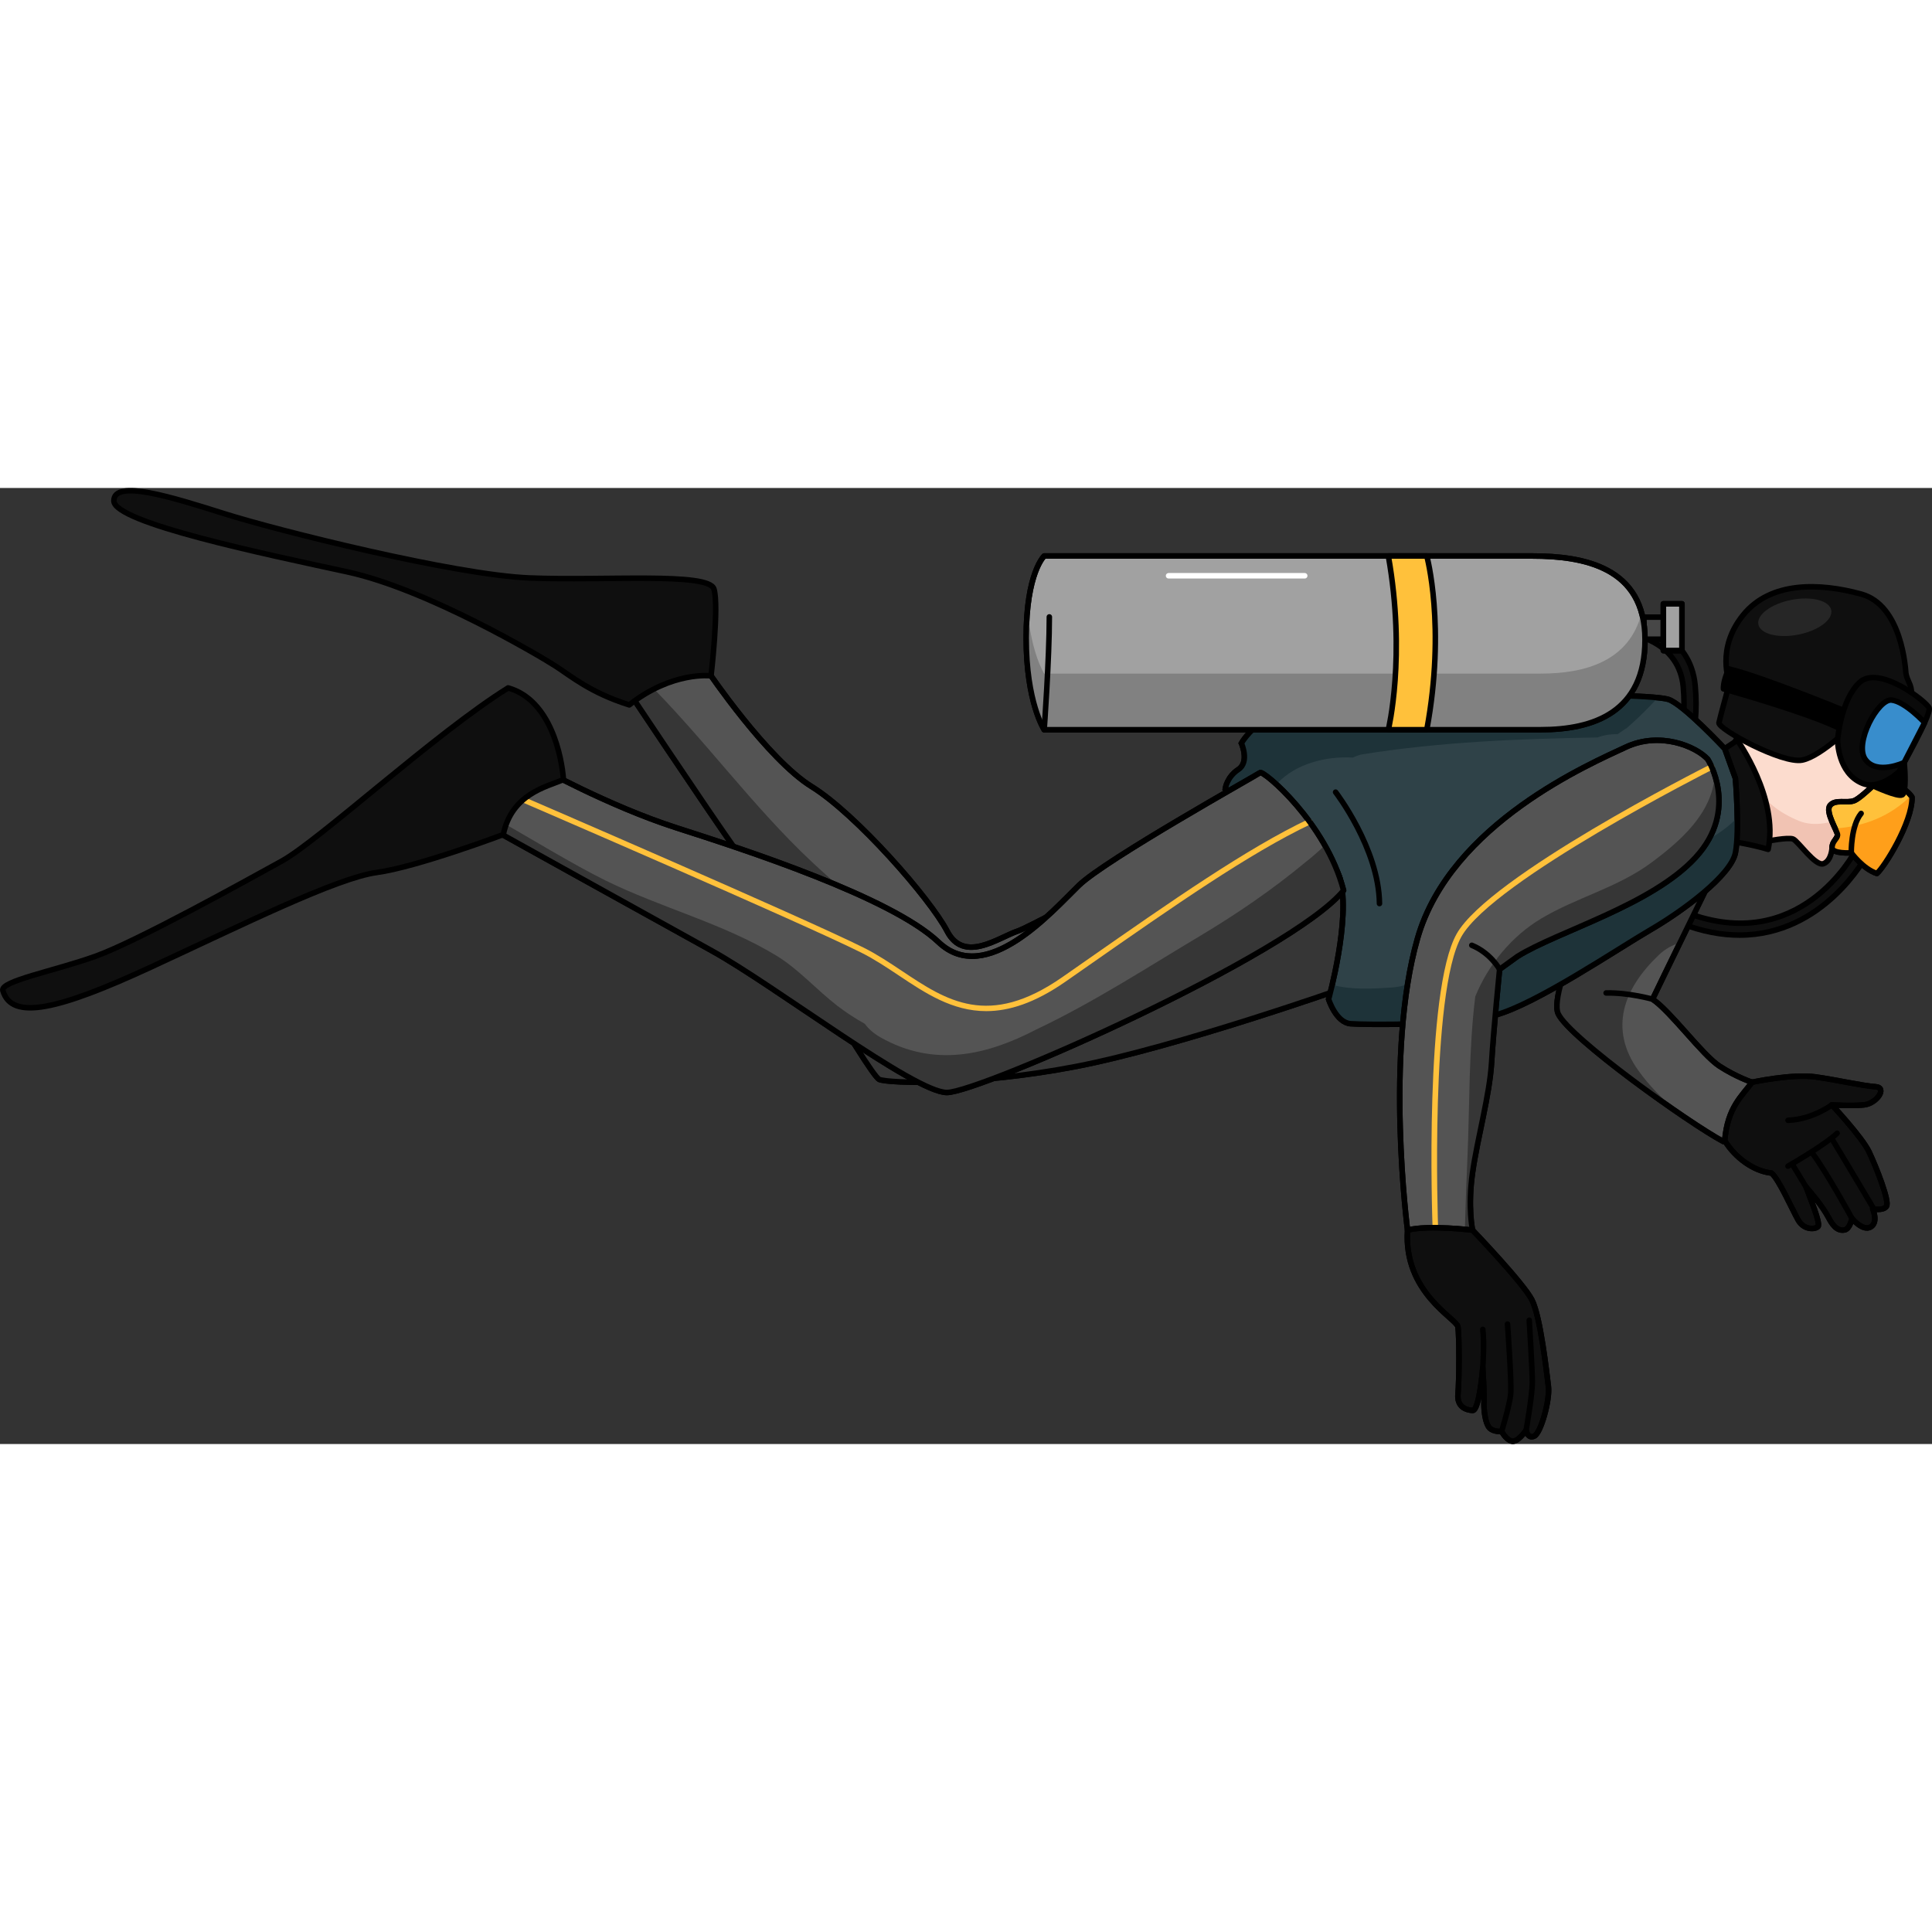 <?xml version="1.0" encoding="utf-8"?>
<!-- Created by: Science Figures, www.sciencefigures.org, Generator: Science Figures Editor -->
<!DOCTYPE svg PUBLIC "-//W3C//DTD SVG 1.1//EN" "http://www.w3.org/Graphics/SVG/1.1/DTD/svg11.dtd">
<svg version="1.1" id="Layer_1" xmlns="http://www.w3.org/2000/svg" xmlns:xlink="http://www.w3.org/1999/xlink" 
	 width="800px" height="800px" viewBox="0 0 349.935 173.165" enable-background="new 0 0 349.935 173.165"
	 xml:space="preserve">
<rect x="0" y="0" width="349.935" height="173.165" fill="#333333" stroke="none"/>
<g>
	<g>
		<path fill="#0F0F0F" stroke="#000000" stroke-linecap="round" stroke-linejoin="round" stroke-miterlimit="10" d="M315.08,80.985
			c-3.197,0-6.729-0.62-10.6-2.121l0.785-2.027c20.602,7.982,30.457-10.466,30.866-11.256l1.931,1.002
			C337.972,66.758,330.376,80.985,315.08,80.985z"/>
		<path fill="#545454" stroke="#000000" stroke-linecap="round" stroke-linejoin="round" stroke-miterlimit="10" d="M311.437,67.741
			c0,0-10.719,21.904-12.117,24.855c3.262,2.175,9.01,10.097,12.117,12.116c3.106,2.021,5.902,2.924,5.902,2.924
			s-2.586,9.038-5.177,10.747c-6.163-3.263-27.911-18.797-29.931-23.146s9.631-27.496,9.631-27.496H311.437z"/>
		<path fill="#363636" d="M296.791,105.577c-5.531-7.67-2.627-15.001,3.631-20.96c1.219-1.16,2.529-1.867,3.854-2.221
			c3.368-6.902,7.162-14.655,7.162-14.655h-19.574c0,0-11.65,23.146-9.631,27.496s23.768,19.884,29.931,23.146
			c0.181-0.119,0.362-0.281,0.542-0.467C306.382,115.431,300.757,111.077,296.791,105.577z"/>
		<path fill="none" stroke="#000000" stroke-linecap="round" stroke-linejoin="round" stroke-miterlimit="10" d="M311.437,67.741
			c0,0-10.719,21.904-12.117,24.855c3.262,2.175,9.01,10.097,12.117,12.116c3.106,2.021,5.902,2.924,5.902,2.924
			s-2.586,9.038-5.177,10.747c-6.163-3.263-27.911-18.797-29.931-23.146s9.631-27.496,9.631-27.496H311.437z"/>
		<path fill="#0F0F0F" stroke="#000000" stroke-linecap="round" stroke-linejoin="round" stroke-miterlimit="10" d="
			M317.339,107.637c0,0,7.299-1.58,11.549-0.96c4.249,0.62,8.547,1.622,10.79,1.766s0.238,3.056-2.054,3.294
			c-2.291,0.239-5.824,0-5.824,0s5.49,5.874,6.732,8.499c1.241,2.625,3.811,9.039,3.142,9.898c-0.669,0.858-2.483,0.43-2.483,0.43
			s1.082,2.425-0.351,3.283c-1.433,0.859-3.39-1.527-3.39-1.527s-0.401,1.846-1.296,2.053c-1.521,0.352-2.405-1.185-2.955-2.214
			c-1.209-2.263-3.311-4.646-4.074-5.553c0.573,1.623,2.733,6.674,2.148,7.195c-0.584,0.521-2.548,0.614-3.593-1.224
			c-1.043-1.838-3.479-7.389-4.815-8.487c-3.247-0.334-6.637-2.839-8.474-5.878C312.894,112.166,315.53,110.126,317.339,107.637z"/>
		<path fill="none" stroke="#000000" stroke-linecap="round" stroke-linejoin="round" stroke-miterlimit="10" d="M317.339,107.637
			c0,0,7.299-1.58,11.549-0.96c4.249,0.62,8.547,1.622,10.79,1.766s0.238,3.056-2.054,3.294c-2.291,0.239-5.824,0-5.824,0
			s5.49,5.874,6.732,8.499c1.241,2.625,3.811,9.039,3.142,9.898c-0.669,0.858-2.483,0.43-2.483,0.43s1.082,2.425-0.351,3.283
			c-1.433,0.859-3.39-1.527-3.39-1.527s-0.401,1.846-1.296,2.053c-1.521,0.352-2.405-1.185-2.955-2.214
			c-1.209-2.263-3.311-4.646-4.074-5.553c0.573,1.623,2.733,6.674,2.148,7.195c-0.584,0.521-2.548,0.614-3.593-1.224
			c-1.043-1.838-3.479-7.389-4.815-8.487c-3.247-0.334-6.637-2.839-8.474-5.878C312.894,112.166,315.53,110.126,317.339,107.637z"/>
		<path fill="#0F0F0F" stroke="#000000" stroke-linecap="round" stroke-linejoin="round" stroke-miterlimit="10" d="M304.946,50.99
			l-1.96-0.942c0.027-0.055,2.666-5.702,1.892-14.052c-0.729-7.865-8.532-9.256-8.611-9.269l0.358-2.146
			c0.095,0.017,9.535,1.698,10.418,11.212C307.876,44.781,305.066,50.74,304.946,50.99z"/>
		<path fill="#FCDCCE" d="M319.941,63.999c0,0,3.912-0.77,4.82-0.42c0.909,0.35,4.053,5.031,5.52,4.472
			c1.468-0.56,1.557-2.904,1.557-2.904s2.635-6.073,2.915-6.195s3.144-2.288,3.144-2.288l1.83-2.213l2.498-12.248
			c0,0-4.887-9.013-5.585-9.083s-18.444-0.838-18.444-0.838l-4.681,2.058c0,0,2.44,9.702,0.681,11.679
			C315.121,53.449,319.941,63.999,319.941,63.999z"/>
		<path fill="#F1C3B3" d="M320.322,35.594c3.254-0.896,6.806,0.261,8.998,2.693c3.357-2.052,8.036-1.485,10.852,1.33
			c0.898,0.899,1.544,1.933,1.963,3.027l0.09-0.442c0,0-4.887-9.013-5.585-9.083s-18.444-0.838-18.444-0.838l-4.681,2.058
			c0,0,0.782,3.114,1.142,6.173C315.681,38.189,317.667,36.324,320.322,35.594z"/>
		<path fill="#F1C3B3" d="M337.726,56.791c0.104-0.078,0.17-0.128,0.17-0.128l1.83-2.213l0.229-1.123
			C339.385,54.571,338.763,55.64,337.726,56.791z"/>
		<path fill="#F1C3B3" d="M325.871,60.306c-3.738-1.523-6.209-3.563-8.457-6.877c-1.254-1.849-2.352-3.922-3.016-6.074
			c1.272,7.296,5.543,16.645,5.543,16.645s3.912-0.77,4.82-0.42c0.909,0.35,4.053,5.031,5.52,4.472
			c1.468-0.56,1.557-2.904,1.557-2.904s1.986-4.579,2.692-5.862C331.863,60.748,328.558,61.401,325.871,60.306z"/>
		<path fill="none" stroke="#000000" stroke-linecap="round" stroke-linejoin="round" stroke-miterlimit="10" d="M319.941,63.999
			c0,0,3.912-0.77,4.82-0.42c0.909,0.35,4.053,5.031,5.52,4.472c1.468-0.56,1.557-2.904,1.557-2.904s2.635-6.073,2.915-6.195
			s3.144-2.288,3.144-2.288l1.83-2.213l2.498-12.248c0,0-4.887-9.013-5.585-9.083s-18.444-0.838-18.444-0.838l-4.681,2.058
			c0,0,2.44,9.702,0.681,11.679C315.121,53.449,319.941,63.999,319.941,63.999z"/>
		<path fill="#0F0F0F" stroke="#000000" stroke-linecap="round" stroke-linejoin="round" stroke-miterlimit="10" d="M312.392,47.213
			l2.288-1.518c0,0,7.522,10.505,5.576,19.763c-2.942-0.906-6.929-1.504-6.929-1.504L312.392,47.213z"/>
		<path fill="#545454" stroke="#000000" stroke-linecap="round" stroke-linejoin="round" stroke-miterlimit="10" d="M128.28,33.292
			c0,0,10.73,15.854,18.746,20.806c8.015,4.95,21.453,20.274,24.518,26.168c3.064,5.894,9.266,1.179,12.767,0
			c3.5-1.179,42.396-22.868,51.591-24.754c12.259,10.138,8.016,34.891,8.016,34.891s-30.646,10.844-49.034,14.38
			c-18.389,3.536-33.712,3.064-35.598,2.357c-1.886-0.707-21.217-34.89-25.932-41.49c-4.715-6.602-21.217-31.354-21.217-31.354
			l15.087-1.004"/>
		<path fill="#363636" d="M222.695,72.135c-6,3.891-12.164,7.415-18.398,10.912c-2.648,1.487-5.701,2.844-8.08,4.745
			c-2.105,1.684-4.117,3.341-6.584,4.455c-4.391,1.983-9.471,1.306-12.092-3.17c-0.197-0.337-0.36-0.698-0.508-1.068
			c-11.193-4.51-21.209-12.063-29.93-20.232c-10.991-10.296-19.729-22.606-30.431-33.161c-0.195-0.192-0.367-0.389-0.538-0.585
			l-3.998,0.266c0,0,16.501,24.752,21.217,31.354c4.715,6.601,24.045,40.783,25.932,41.49c1.886,0.707,17.209,1.179,35.598-2.357
			c18.388-3.536,49.034-14.38,49.034-14.38s3.211-18.758-4.046-30.303C234.288,64.313,228.558,68.333,222.695,72.135z"/>
		<path fill="none" stroke="#000000" stroke-linecap="round" stroke-linejoin="round" stroke-miterlimit="10" d="M128.28,33.292
			c0,0,10.73,15.854,18.746,20.806c8.015,4.95,21.453,20.274,24.518,26.168c3.064,5.894,9.266,1.179,12.767,0
			c3.5-1.179,42.396-22.868,51.591-24.754c12.259,10.138,8.016,34.891,8.016,34.891s-30.646,10.844-49.034,14.38
			c-18.389,3.536-33.712,3.064-35.598,2.357c-1.886-0.707-21.217-34.89-25.932-41.49c-4.715-6.602-21.217-31.354-21.217-31.354
			l15.087-1.004"/>
		<path fill="#2F4248" stroke="#000000" stroke-miterlimit="10" d="M314.326,52.593c0,0,0.797,9.441,0,13.489
			c-0.798,4.048-9.367,10.445-15.346,13.923c-5.979,3.479-20.811,13.506-28.143,15.467c-7.332,1.962-23.566,1.762-26.211,1.563
			c-2.645-0.198-3.982-4.438-3.982-4.438s4.053-14.523,2.094-21.764c-1.958-7.24-20.803-16.383-20.803-16.383
			s0.275-2.086,2.359-3.46c2.084-1.375,0.555-4.756,0.555-4.756s1.189-2.166,4.18-4.28c2.988-2.114,43.246-3.32,48.826-4.013
			s21.653-0.437,24.278,0.332s10.259,8.939,10.259,8.939L314.326,52.593z"/>
		<path fill="#1E3339" d="M306.251,65.375c-4.131,2.027-9.055,1.273-11.724-2.611c-5.069,0.04-10.147,0.083-15.221,0.222
			c-0.417,4.039-3.241,7.769-8.487,7.743c-2.743-0.013-5.492,0.452-8.238,0.874c-0.373,4.208-0.984,8.466-2.019,12.392
			c-1.05,3.986-4.597,6.227-8.522,6.488c-3.402,0.228-7.38,0.449-10.74-0.498c-0.376,1.606-0.656,2.612-0.656,2.612
			s1.338,4.239,3.982,4.438c2.645,0.199,18.879,0.399,26.211-1.563c7.332-1.961,22.163-11.988,28.143-15.467
			c5.979-3.478,14.548-9.875,15.346-13.923c0.313-1.589,0.379-4.009,0.345-6.363C312.386,62.096,309.492,63.785,306.251,65.375z"/>
		<path fill="#1E3339" d="M245.058,48.836c0.567-0.291,1.146-0.5,1.706-0.59c14.134-2.263,28.343-2.818,42.593-3.059
			c1.137-0.422,2.371-0.625,3.629-0.588c0.644-0.443,1.82-1.282,1.546-1.009c1.492-1.289,2.914-2.647,4.283-4.066
			c0.496-0.515,0.983-1.037,1.481-1.542c-5.093-0.53-17.644-0.637-22.441-0.041c-5.58,0.692-45.838,1.898-48.826,4.013
			c-2.99,2.114-4.18,4.28-4.18,4.28s1.529,3.381-0.555,4.756c-2.084,1.374-2.359,3.46-2.359,3.46s3.166,1.537,7.037,3.848
			c0.244-1.693,1.016-3.366,2.43-4.852C234.677,50.007,240.007,48.534,245.058,48.836z"/>
		<path fill="none" stroke="#000000" stroke-miterlimit="10" d="M314.326,52.593c0,0,0.797,9.441,0,13.489
			c-0.798,4.048-9.367,10.445-15.346,13.923c-5.979,3.479-20.811,13.506-28.143,15.467c-7.332,1.962-23.566,1.762-26.211,1.563
			c-2.645-0.198-3.982-4.438-3.982-4.438s4.053-14.523,2.094-21.764c-1.958-7.24-20.803-16.383-20.803-16.383
			s0.275-2.086,2.359-3.46c2.084-1.375,0.555-4.756,0.555-4.756s1.189-2.166,4.18-4.28c2.988-2.114,43.246-3.32,48.826-4.013
			s21.653-0.437,24.278,0.332s10.259,8.939,10.259,8.939L314.326,52.593z"/>
		
			<rect x="297.755" y="23.396" fill="#A1A1A1" stroke="#000000" stroke-linecap="round" stroke-linejoin="round" stroke-miterlimit="10" width="3.52" height="3.995"/>
		
			<rect x="301.275" y="20.975" fill="#A1A1A1" stroke="#000000" stroke-linecap="round" stroke-linejoin="round" stroke-miterlimit="10" width="3.373" height="8.49"/>
		
			<rect x="297.755" y="23.396" fill="#474747" stroke="#000000" stroke-linecap="round" stroke-linejoin="round" stroke-miterlimit="10" width="3.52" height="3.995"/>
		<path fill="#A1A1A1" stroke="#000000" stroke-linecap="round" stroke-linejoin="round" stroke-miterlimit="10" d="M189.132,12.319
			c0,0-3.262,3.029-3.262,14.797c0,11.767,3.262,16.664,3.262,16.664s80.391,0,89.945,0c9.554,0,18.875-3.149,18.875-16.314
			c0-13.166-11.186-15.146-20.39-15.146S189.132,12.319,189.132,12.319z"/>
		<path fill="#818181" d="M279.078,33.622c-9.555,0-89.945,0-89.945,0s-2.288-3.464-3.028-11.519
			c-0.142,1.468-0.233,3.115-0.233,5.013c0,11.767,3.262,16.664,3.262,16.664s80.391,0,89.945,0c9.554,0,18.875-3.149,18.875-16.314
			c0-1.821-0.221-3.422-0.615-4.84C295.117,31.353,287.183,33.622,279.078,33.622z"/>
		<path fill="none" stroke="#000000" stroke-linecap="round" stroke-linejoin="round" stroke-miterlimit="10" d="M189.132,12.319
			c0,0-3.262,3.029-3.262,14.797c0,11.767,3.262,16.664,3.262,16.664s80.391,0,89.945,0c9.554,0,18.875-3.149,18.875-16.314
			c0-13.166-11.186-15.146-20.39-15.146S189.132,12.319,189.132,12.319z"/>
		<path fill="none" stroke="#000000" stroke-linecap="round" stroke-linejoin="round" stroke-miterlimit="10" d="M189.132,43.78
			c0,0,0.93-12.899,0.93-20.426"/>
		<path fill="#FFC13B" d="M258.429,12.319c0,0,3.481,12.705,0,31.461c-4.477,0-6.963,0-6.963,0s3.232-13.288,0-31.461
			C254.326,12.319,258.429,12.319,258.429,12.319z"/>
		<path fill="none" stroke="#000000" stroke-linecap="round" stroke-linejoin="round" stroke-miterlimit="10" d="M258.429,12.319
			c0,0,3.481,12.705,0,31.461c-4.477,0-6.963,0-6.963,0s3.232-13.288,0-31.461C254.326,12.319,258.429,12.319,258.429,12.319z"/>
		<path fill="#0F0F0F" d="M346.322,38.647c0,0,0.013-2.102-0.355-2.955c-0.367-0.854-0.696-1.575-0.762-2.167
			c-0.065-0.591-0.654-12.278-8.107-14.314c-7.455-2.036-16.385-2.365-21.375,3.808c-4.991,6.174-2.43,12.083-2.496,12.411
			c-0.065,0.328-1.652,5.976-1.877,7.092s11.465,7.485,15.076,6.764c3.611-0.723,9.779-6.96,9.779-6.96L346.322,38.647z"/>
		<path fill="none" stroke="#000000" stroke-linecap="round" stroke-linejoin="round" stroke-miterlimit="10" d="M346.322,38.647
			c0,0,0.013-2.102-0.355-2.955c-0.367-0.854-0.696-1.575-0.762-2.167c-0.065-0.591-0.654-12.278-8.107-14.314
			c-7.455-2.036-16.385-2.365-21.375,3.808c-4.991,6.174-2.43,12.083-2.496,12.411c-0.065,0.328-1.652,5.976-1.877,7.092
			s11.465,7.485,15.076,6.764c3.611-0.723,9.779-6.96,9.779-6.96L346.322,38.647z"/>
		
			<rect x="301.275" y="20.975" fill="none" stroke="#000000" stroke-linecap="round" stroke-linejoin="round" stroke-miterlimit="10" width="3.373" height="8.49"/>
		<path fill="#0F0F0F" stroke="#000000" stroke-linecap="round" stroke-linejoin="round" stroke-miterlimit="10" d="M128.79,34.03
			c0,0-7.009-0.898-14.812,5.262c-6.981-2.189-10.54-5.202-13.278-6.981C97.962,30.532,77.43,18.348,62.92,15.2
			C48.411,12.053,20.623,6.304,20.623,2.334s10.44-0.701,20.02,2.327s41.715,11.088,55.267,11.635s32.441-1.08,33.4,1.992
			S128.79,34.03,128.79,34.03z"/>
		<path d="M335.001,40.729c0,0-15.92-6.577-21.879-7.96c-1.096,2.383-0.953,3.623-0.953,3.623s16.064,4.48,21.498,7.389
			C334.478,41.539,335.001,40.729,335.001,40.729z"/>
		<path fill="none" stroke="#000000" stroke-linecap="round" stroke-linejoin="round" stroke-miterlimit="10" d="M335.001,40.729
			c0,0-15.92-6.577-21.879-7.96c-1.096,2.383-0.953,3.623-0.953,3.623s16.064,4.48,21.498,7.389
			C334.478,41.539,335.001,40.729,335.001,40.729z"/>
		<g>
			<path fill="#FFC13B" stroke="#000000" stroke-linecap="round" stroke-linejoin="round" stroke-miterlimit="10" d="
				M341.133,52.063c0,0,4.476,2.573,5.188,3.954c0.045,4.591-5.035,12.693-6.373,13.808c-2.541-0.846-4.635-3.743-4.635-3.743
				s-3.477,0.225-3.477-0.936c0-1.159,0.963-1.604,0.994-2.273s-2.332-4.232-1.352-5.393c0.981-1.159,2.99-0.312,4.37-0.847
				C337.23,56.098,341.133,52.063,341.133,52.063z"/>
		</g>
		<g>
			<path fill="#FF9F1A" d="M332.382,61.663c0.258,0.563,0.458,1.014,0.449,1.21c-0.031,0.669-0.994,1.114-0.994,2.273
				c0,1.16,3.477,0.936,3.477,0.936s2.094,2.897,4.635,3.743c1.338-1.114,6.418-9.217,6.373-13.808
				c-0.049-0.094-0.117-0.193-0.197-0.297C342.505,59.394,337.625,61.365,332.382,61.663z"/>
		</g>
		<g>
			<path fill="none" stroke="#000000" stroke-linecap="round" stroke-linejoin="round" stroke-miterlimit="10" d="M341.133,52.063
				c0,0,4.476,2.573,5.188,3.954c0.045,4.591-5.035,12.693-6.373,13.808c-2.541-0.846-4.635-3.743-4.635-3.743
				s-3.477,0.225-3.477-0.936c0-1.159,0.963-1.604,0.994-2.273s-2.332-4.232-1.352-5.393c0.981-1.159,2.99-0.312,4.37-0.847
				C337.23,56.098,341.133,52.063,341.133,52.063z"/>
		</g>
		<path stroke="#000000" stroke-miterlimit="10" d="M344.971,50.519c0,0,0.381,4.573-0.404,5.059s-5.335-1.64-5.335-1.64
			L344.971,50.519z"/>
		<path fill="#0A0A0A" stroke="#000000" stroke-linecap="round" stroke-linejoin="round" stroke-miterlimit="10" d="M332.832,45.684
			c0,0,0.553-7.342,4.026-10.5s12.071,3.475,12.55,4.658c0.477,1.185-5.445,11.526-5.445,11.526s-3.484,3.414-6.631,2.131
			C332.832,51.664,332.832,45.684,332.832,45.684z"/>
		<path fill="#388DCC" stroke="#000000" stroke-linecap="round" stroke-linejoin="round" stroke-miterlimit="10" d="M348.599,42.505
			c0,0-3.555-3.854-6.002-4.091c-2.448-0.236-6.803,7.816-4.75,10.737c2.053,2.922,7.031,0.586,7.031,0.586L348.599,42.505z"/>
		<path fill="none" stroke="#000000" stroke-linecap="round" stroke-linejoin="round" stroke-miterlimit="10" d="M335.314,66.082
			c0,0-0.089-4.856,1.783-7.131"/>
		<path fill="#545454" stroke="#000000" stroke-linecap="round" stroke-linejoin="round" stroke-miterlimit="10" d="M309.313,49.126
			c0,0,5.8,9.063-2.175,17.762s-25.012,13.412-32.26,17.941l-3.263,2.355c0,0-1.087,10.875-1.45,16.855
			c-0.361,5.98-2.537,13.594-3.443,19.937s0,10.446,0,10.446h-11.779c0,0-4.169-32.013,1.812-52.855
			c5.981-20.843,31.534-31.718,37.696-34.617C300.614,44.052,307.138,46.769,309.313,49.126z"/>
		<path fill="#363636" d="M310.607,52.063c-0.547,6.926-6.245,11.881-11.465,15.766c-6.128,4.562-13.511,6.295-19.984,10.156
			c-5.316,3.171-9.605,8.352-11.951,14.13c-1.195,9.589-0.996,19.569-1.417,29.191c-0.19,4.371-0.343,8.743-0.47,13.116h1.402
			c0,0-0.906-4.104,0-10.446s3.082-13.956,3.443-19.937c0.363-5.98,1.45-16.855,1.45-16.855l3.263-2.355
			c7.248-4.529,24.285-9.242,32.26-17.941C312.318,61.237,311.686,55.437,310.607,52.063z"/>
		<path fill="#FFC13B" d="M259.976,134.488c-0.268,0-0.489-0.212-0.499-0.481c-0.064-1.746-1.513-42.888,4.372-53.269
			c5.891-10.388,44.317-29.843,45.95-30.666c0.247-0.124,0.546-0.025,0.671,0.222c0.125,0.246,0.025,0.547-0.221,0.671
			c-0.397,0.2-39.789,20.141-45.53,30.268c-5.747,10.135-4.259,52.313-4.243,52.737c0.01,0.276-0.205,0.508-0.48,0.519
			C259.989,134.488,259.982,134.488,259.976,134.488z"/>
		<path fill="none" stroke="#000000" stroke-linecap="round" stroke-linejoin="round" stroke-miterlimit="10" d="M309.313,49.126
			c0,0,5.8,9.063-2.175,17.762s-25.012,13.412-32.26,17.941l-3.263,2.355c0,0-1.087,10.875-1.45,16.855
			c-0.361,5.98-2.537,13.594-3.443,19.937s0,10.446,0,10.446h-11.779c0,0-4.169-32.013,1.812-52.855
			c5.981-20.843,31.534-31.718,37.696-34.617C300.614,44.052,307.138,46.769,309.313,49.126z"/>
		<path fill="#0F0F0F" stroke="#000000" stroke-linecap="round" stroke-linejoin="round" stroke-miterlimit="10" d="
			M266.722,134.423c0,0,9.174,9.557,10.744,12.623c1.57,3.065,2.692,13.311,2.992,15.703c0.299,2.393-1.348,8.376-2.543,8.974
			c-1.197,0.598-1.496-1.047-1.496-1.047s-1.543,2.261-2.619,1.962c-1.076-0.298-1.82-1.767-1.82-1.767s-1.467,0.178-2.215-0.645
			s-1.047-3.215-0.973-4.785s-0.225-6.058-0.225-6.058s-0.625,7.778-1.846,7.703c-1.221-0.076-2.865-0.674-2.641-2.992
			s0.258-10.693-0.021-12.188c-0.277-1.495-9.882-6.179-9.117-17.483C258.698,133.438,266.722,134.423,266.722,134.423z"/>
		<path fill="none" stroke="#000000" stroke-linecap="round" stroke-linejoin="round" stroke-miterlimit="10" d="M266.722,134.423
			c0,0,9.174,9.557,10.744,12.623c1.57,3.065,2.692,13.311,2.992,15.703c0.299,2.393-1.348,8.376-2.543,8.974
			c-1.197,0.598-1.496-1.047-1.496-1.047s-1.543,2.261-2.619,1.962c-1.076-0.298-1.82-1.767-1.82-1.767s-1.467,0.178-2.215-0.645
			s-1.047-3.215-0.973-4.785s-0.225-6.058-0.225-6.058s-0.625,7.778-1.846,7.703c-1.221-0.076-2.865-0.674-2.641-2.992
			s0.258-10.693-0.021-12.188c-0.277-1.495-9.882-6.179-9.117-17.483C258.698,133.438,266.722,134.423,266.722,134.423z"/>
		<path fill="#545454" stroke="#000000" stroke-linecap="round" stroke-linejoin="round" stroke-miterlimit="10" d="M97.512,50.519
			c0,0,12.74,7.093,24.992,11.025c12.252,3.932,38.873,12.556,47.494,20.723c8.622,8.168,20.571-5.596,25.411-10.285
			c4.841-4.689,32.218-19.967,32.822-20.42c0.605-0.453,11.951,9.076,15.127,21.328c-9.529,11.646-65.949,36.604-71.848,36.604
			c-5.899,0-31.158-19.361-42.654-25.714c-11.496-6.353-38.368-21.273-38.368-21.273S91.882,52.652,97.512,50.519z"/>
		<path fill="#363636" d="M239.462,65.202c-0.991,0.929-2.018,1.806-3.076,2.639c-5.933,4.907-12.316,9.286-18.914,13.227
			c-9.662,5.772-19.471,12.136-29.699,16.979c-8.931,4.655-18.525,7.003-28.312,1.45c-1.217-0.69-2.147-1.527-2.83-2.453
			c-1.724-0.946-3.384-2.039-4.982-3.266c-3.733-2.863-7.016-6.643-11.037-9.079c-9.652-5.849-20.87-8.646-30.979-13.626
			c-5.733-2.824-13.631-7.664-19.194-10.801c-0.019,1.335,0.049,2.233,0.049,2.233s26.873,14.921,38.368,21.273
			c11.496,6.353,36.755,25.714,42.654,25.714c5.898,0,62.318-24.958,71.848-36.604c-0.752-2.9-1.964-5.644-3.381-8.143
			C239.806,64.9,239.634,65.051,239.462,65.202z"/>
		<path fill="#FFC13B" d="M178.632,94.757c-6.152,0-11.035-3.256-15.821-6.447c-2.19-1.46-4.454-2.97-6.812-4.148
			c-10.844-5.422-61.35-27.214-61.859-27.434c-0.253-0.109-0.37-0.403-0.261-0.657s0.403-0.373,0.657-0.261
			c0.509,0.22,51.041,22.022,61.91,27.457c2.413,1.206,4.704,2.734,6.919,4.211c8.055,5.372,15.665,10.443,29.049,1.121l4.146-2.893
			c15.682-10.942,29.225-20.393,40.418-25.712c0.25-0.12,0.547-0.013,0.666,0.236c0.119,0.25,0.012,0.548-0.236,0.666
			c-11.118,5.284-24.631,14.713-40.275,25.63l-4.148,2.893C187.406,93.307,182.736,94.757,178.632,94.757z"/>
		<path fill="none" stroke="#000000" stroke-linecap="round" stroke-linejoin="round" stroke-miterlimit="10" d="M97.512,50.519
			c0,0,12.74,7.093,24.992,11.025c12.252,3.932,38.873,12.556,47.494,20.723c8.622,8.168,20.571-5.596,25.411-10.285
			c4.841-4.689,32.218-19.967,32.822-20.42c0.605-0.453,11.951,9.076,15.127,21.328c-9.529,11.646-65.949,36.604-71.848,36.604
			c-5.899,0-31.158-19.361-42.654-25.714c-11.496-6.353-38.368-21.273-38.368-21.273S91.882,52.652,97.512,50.519z"/>
		<path fill="#0F0F0F" stroke="#000000" stroke-linecap="round" stroke-linejoin="round" stroke-miterlimit="10" d="M92.034,36.212
			C78.987,44.318,57.75,63.881,50.994,67.6c-6.757,3.72-26.264,14.556-33.727,17.229C9.805,87.5,0.03,89.316,0.518,91.029
			c1.58,5.56,10.23,3.417,26.764-4.221c16.534-7.639,33.646-16.167,40.977-17.166c7.332-0.999,22.899-6.863,22.899-6.863
			c1.518-7.315,7.686-8.616,10.902-9.951C101.767,48.847,99.819,38.396,92.034,36.212z"/>
		<path fill="none" stroke="#000000" stroke-linecap="round" stroke-linejoin="round" stroke-miterlimit="10" d="M268.568,159.384
			c0,0,0.322-4.57,0.002-6.979"/>
		<path fill="none" stroke="#000000" stroke-linecap="round" stroke-linejoin="round" stroke-miterlimit="10" d="M271.98,170.871
			c0,0,1.498-4.818,1.659-6.906s-0.589-12.526-0.589-12.526"/>
		<path fill="none" stroke="#000000" stroke-linecap="round" stroke-linejoin="round" stroke-miterlimit="10" d="M276.419,170.676
			c0,0,1.128-6.442,1.128-8.691s-0.563-11.242-0.563-11.242"/>
		
			<line fill="none" stroke="#000000" stroke-linecap="round" stroke-linejoin="round" stroke-miterlimit="10" x1="327.125" y1="126.605" x2="324.841" y2="122.835"/>
		<path fill="none" stroke="#000000" stroke-linecap="round" stroke-linejoin="round" stroke-miterlimit="10" d="M335.451,132.319
			c0,0-4.535-8.291-7.186-11.842"/>
		<path fill="none" stroke="#000000" stroke-linecap="round" stroke-linejoin="round" stroke-miterlimit="10" d="M339.404,130.604
			c0,0-5.721-9.646-7.546-12.628"/>
		<path fill="none" stroke="#000000" stroke-linecap="round" stroke-linejoin="round" stroke-miterlimit="10" d="M323.853,122.835
			c0,0,6.589-3.761,8.9-5.957"/>
		<path fill="none" stroke="#000000" stroke-linecap="round" stroke-linejoin="round" stroke-miterlimit="10" d="M331.8,111.736
			c0,0-3.517,2.64-7.947,2.793"/>
		<path fill="#545454" stroke="#000000" stroke-linecap="round" stroke-linejoin="round" stroke-miterlimit="10" d="M299.32,92.597
			c0,0-4.311-1.219-8.408-1.132"/>
		<path fill="#545454" stroke="#000000" stroke-linecap="round" stroke-linejoin="round" stroke-miterlimit="10" d="M271.616,87.185
			c0,0-1.633-2.959-5.034-4.354"/>
		<path fill="none" stroke="#000000" stroke-linecap="round" stroke-linejoin="round" stroke-miterlimit="10" d="M241.912,55.093
			c0,0,7.83,10.162,7.947,20.179"/>
		<path fill="#FFFFFF" d="M236.32,16.403h-24.662c-0.276,0-0.5-0.224-0.5-0.5s0.224-0.5,0.5-0.5h24.662c0.275,0,0.5,0.224,0.5,0.5
			S236.595,16.403,236.32,16.403z"/>
	</g>
	
		<ellipse transform="matrix(0.981 -0.192 0.192 0.981 1.563 62.906)" fill="#262626" cx="325.208" cy="23.395" rx="6.726" ry="3.208"/>
</g>
</svg>